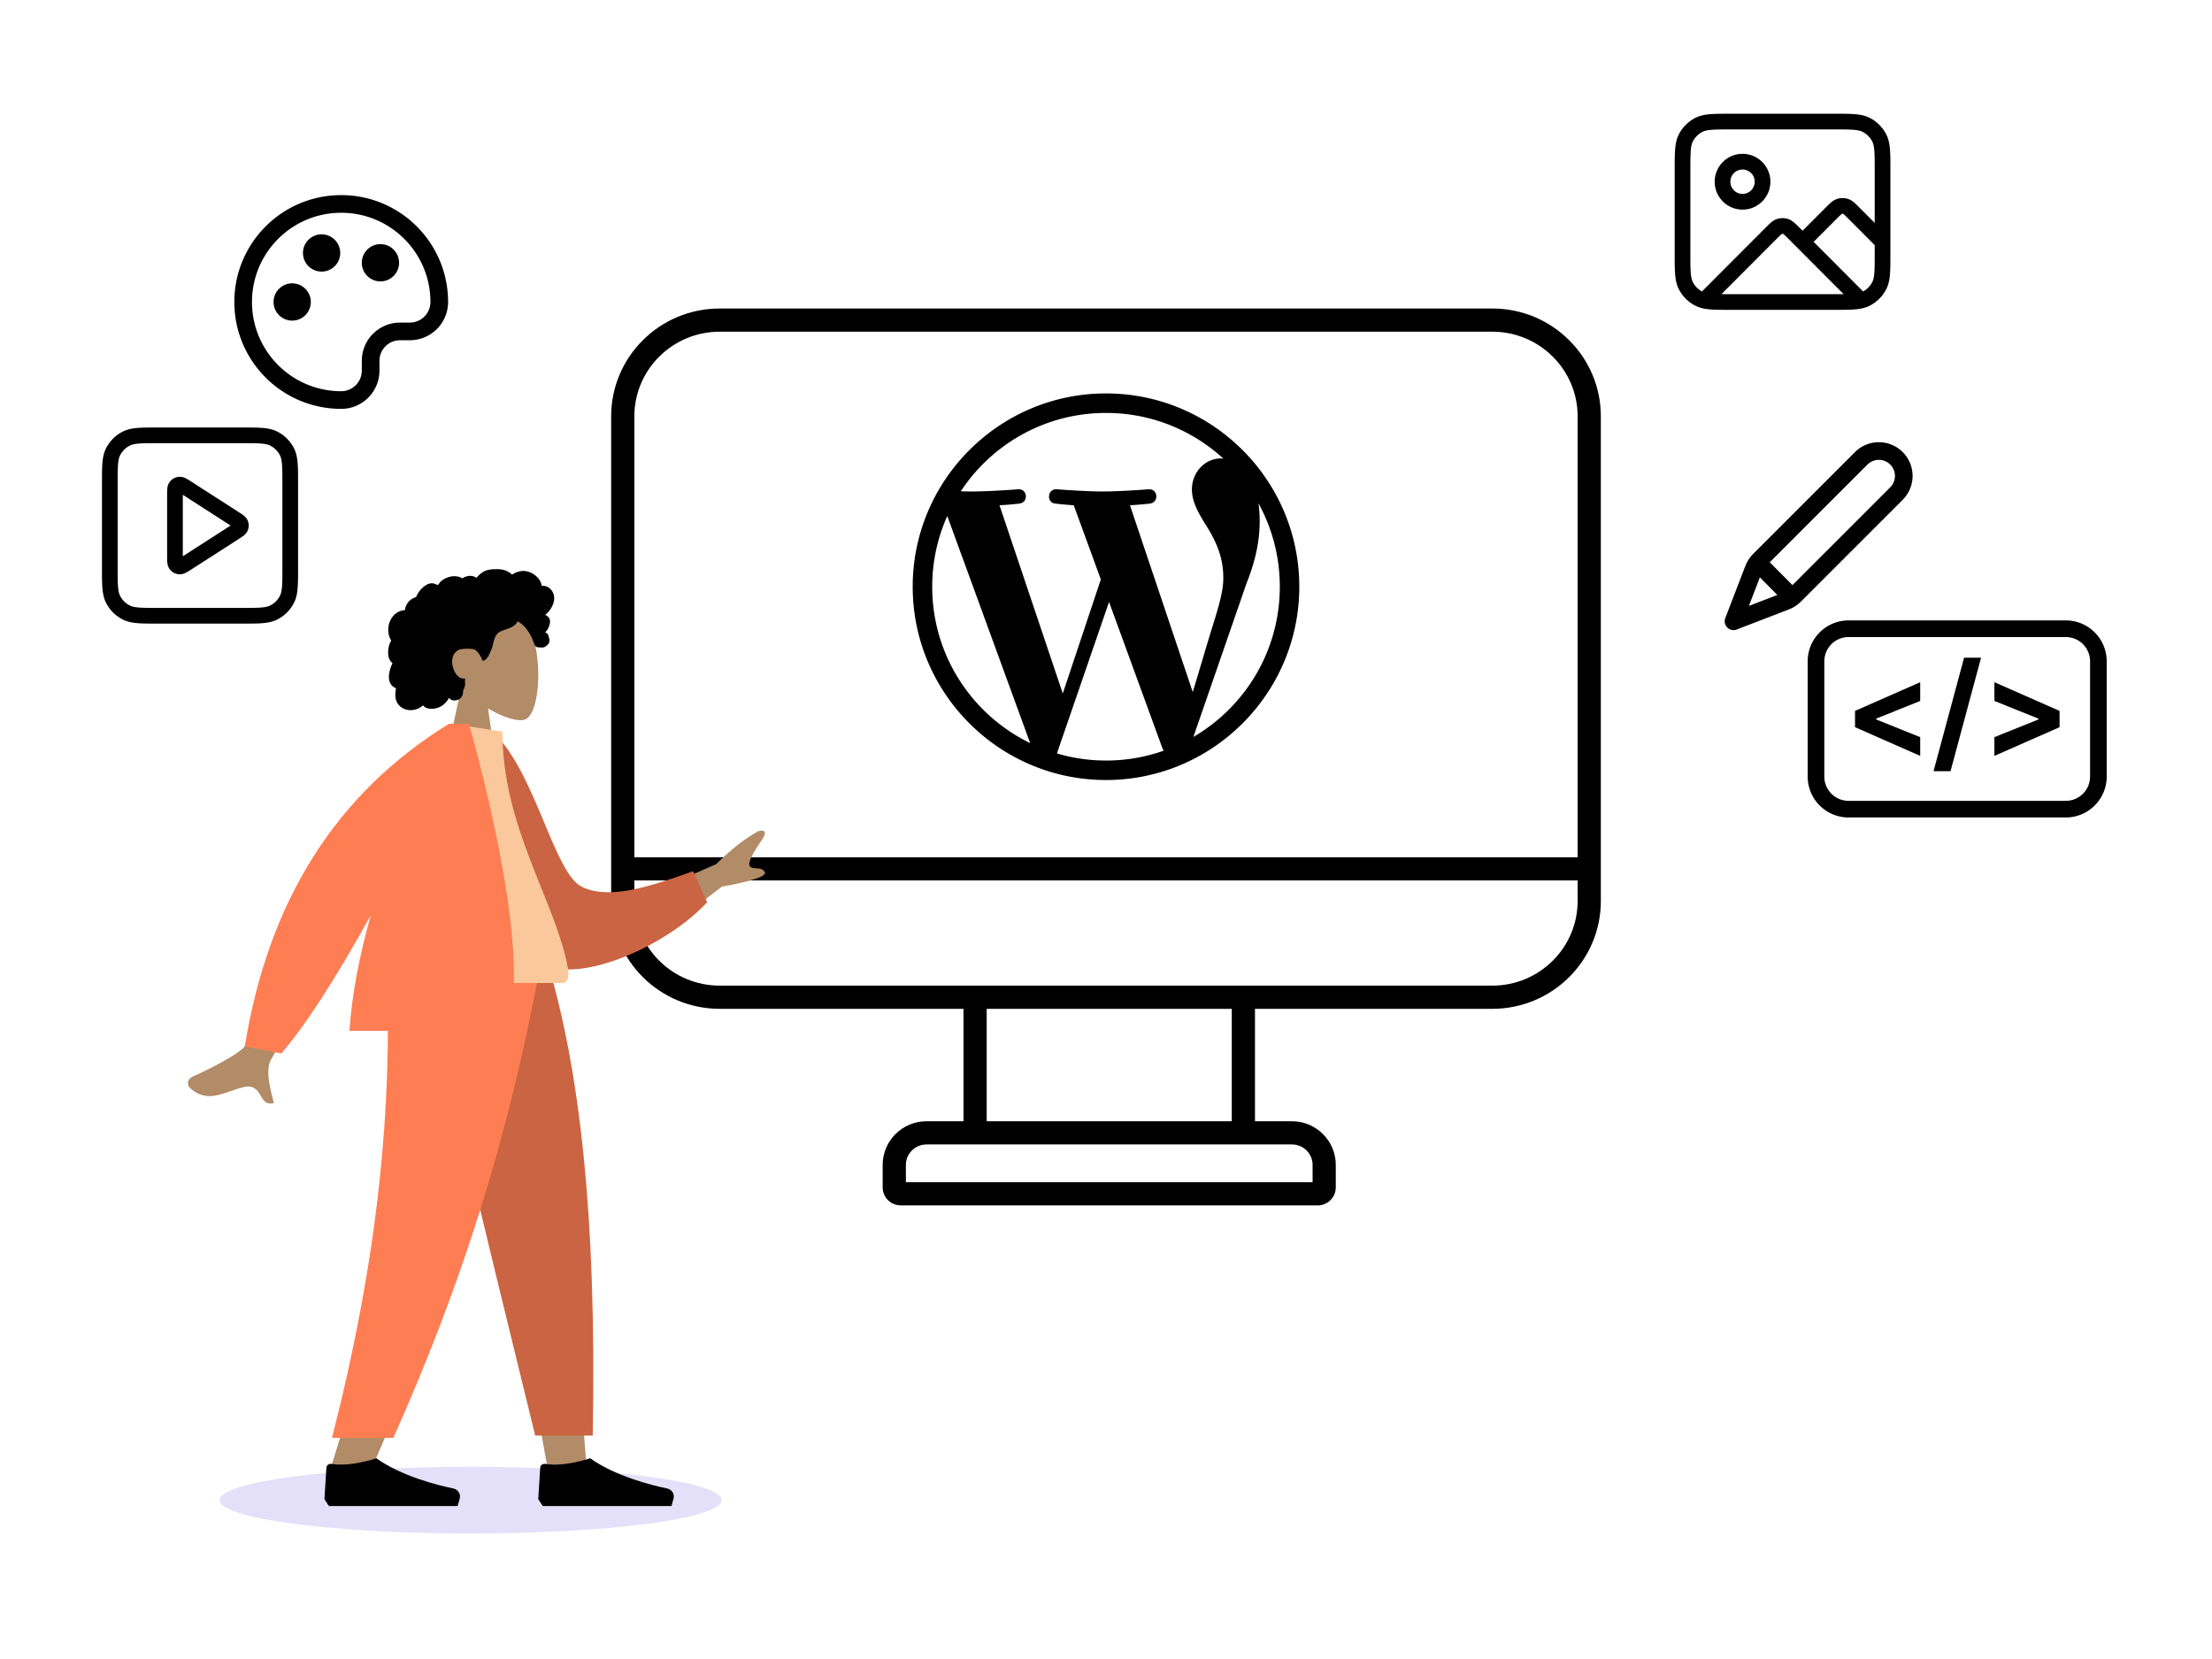 <svg xmlns="http://www.w3.org/2000/svg" width="564" height="423" fill="none"><path fill="#000" fill-rule="evenodd" d="M155.829 106.162c0-15.21 12.414-27.504 27.682-27.504h196.978c15.268 0 27.682 12.294 27.682 27.504v123.557c0 15.21-12.414 27.504-27.682 27.504h-60.504v28.659h9.405c6.165 0 11.199 4.968 11.199 11.14v5.728c0 2.557-2.082 4.593-4.605 4.593H229.665c-2.523 0-4.606-2.036-4.606-4.593v-5.728c0-6.172 5.034-11.14 11.199-11.14h9.406v-28.659h-62.153c-15.268 0-27.682-12.294-27.682-27.504zm5.914 118.331v5.226c0 11.904 9.726 21.59 21.768 21.59h196.978c12.042 0 21.768-9.686 21.768-21.59v-5.226zm240.514-5.914H161.743V106.162c0-11.904 9.726-21.59 21.768-21.59h196.978c12.042 0 21.768 9.686 21.768 21.59zm-150.679 38.644v28.659h62.492v-28.659zm-15.32 34.574c-2.938 0-5.284 2.359-5.284 5.225v4.407h103.701v-4.407c0-2.866-2.346-5.225-5.285-5.225z" clip-rule="evenodd"/><path fill="#000" d="M282 100.313c-27.177 0-49.286 22.108-49.286 49.285 0 27.178 22.109 49.286 49.286 49.286 27.178 0 49.286-22.113 49.286-49.286 0-27.172-22.114-49.285-49.286-49.285m-44.31 49.285a44.1 44.1 0 0 1 3.838-18.034l21.139 57.912c-14.781-7.182-24.977-22.338-24.977-39.878M282 193.914c-4.35 0-8.548-.636-12.517-1.805l13.294-38.63 13.618 37.316c.088.219.198.422.318.61A44.2 44.2 0 0 1 282 193.919zm6.107-65.089a90 90 0 0 0 5.07-.422c2.388-.282 2.107-3.792-.282-3.651 0 0-7.176.563-11.813.563-4.355 0-11.672-.563-11.672-.563-2.389-.141-2.67 3.51-.282 3.651 0 0 2.259.282 4.647.422l6.906 18.917-9.701 29.081-16.137-47.998c2.671-.14 5.07-.422 5.07-.422 2.388-.282 2.102-3.792-.282-3.651 0 0-7.176.563-11.808.563-.829 0-1.809-.02-2.852-.052 7.927-12.032 21.55-19.975 37.029-19.975 11.537 0 22.04 4.412 29.921 11.636-.193-.011-.376-.037-.574-.037-4.355 0-7.442 3.792-7.442 7.865 0 3.651 2.107 6.744 4.355 10.395 1.684 2.951 3.651 6.743 3.651 12.219 0 3.792-1.461 8.194-3.37 14.327l-4.422 14.765zm32.779-.485a44.1 44.1 0 0 1 5.429 21.258c0 16.351-8.861 30.62-22.035 38.302l13.534-39.131c2.53-6.321 3.37-11.375 3.37-15.87 0-1.633-.11-3.145-.298-4.559"/><path fill="#000" fill-rule="evenodd" d="M40.182 109h21.636c2.075 0 3.754 0 5.114.112 1.402.114 2.641.357 3.79.942a9.67 9.67 0 0 1 4.224 4.225c.586 1.149.828 2.388.943 3.79.111 1.36.111 3.038.111 5.113v21.637c0 2.075 0 3.753-.111 5.113-.115 1.402-.357 2.641-.943 3.79a9.67 9.67 0 0 1-4.224 4.225c-1.149.585-2.388.828-3.79.942-1.36.112-3.039.112-5.113.111H40.18c-2.074.001-3.752.001-5.113-.111-1.402-.114-2.641-.357-3.79-.942a9.67 9.67 0 0 1-4.224-4.225c-.586-1.149-.828-2.388-.943-3.79-.111-1.36-.111-3.038-.111-5.113v-21.637c0-2.075 0-3.753.111-5.113.115-1.402.357-2.641.943-3.79a9.67 9.67 0 0 1 4.224-4.225c1.149-.585 2.388-.828 3.79-.942 1.36-.112 3.039-.112 5.114-.112m-4.788 4.098c-1.155.095-1.809.27-2.3.52a5.66 5.66 0 0 0-2.476 2.477c-.25.491-.426 1.145-.52 2.3-.096 1.178-.098 2.692-.098 4.872v21.467c0 2.18.002 3.694.098 4.872.094 1.155.27 1.809.52 2.3a5.66 5.66 0 0 0 2.476 2.477c.491.25 1.145.425 2.3.52 1.178.096 2.693.097 4.873.097h21.466c2.18 0 3.695-.001 4.873-.097 1.155-.095 1.809-.27 2.3-.52a5.66 5.66 0 0 0 2.476-2.477c.25-.491.426-1.145.52-2.3.096-1.178.098-2.692.098-4.872v-21.467c0-2.18-.002-3.694-.098-4.872-.094-1.155-.27-1.809-.52-2.3a5.66 5.66 0 0 0-2.476-2.477c-.491-.25-1.145-.425-2.3-.52-1.178-.096-2.693-.098-4.873-.098H40.267c-2.18 0-3.695.002-4.873.098m13.386 9.705 12.185 7.833c.394.253.795.511 1.11.757.332.259.805.678 1.081 1.332a3.28 3.28 0 0 1 0 2.551c-.276.654-.749 1.073-1.08 1.332-.316.246-.717.504-1.111.757l-12.185 7.833c-.458.295-.91.586-1.303.79-.394.205-1.04.497-1.822.441a3.27 3.27 0 0 1-2.39-1.305c-.47-.627-.573-1.328-.614-1.771-.04-.44-.04-.978-.04-1.523v-15.659c0-.545 0-1.083.04-1.523.041-.443.144-1.144.614-1.771a3.27 3.27 0 0 1 2.39-1.305c.782-.056 1.428.236 1.822.441.393.204.845.495 1.303.79m-2.169 3.361v15.673l.069-.044 12.063-7.755.058-.038-.058-.037-12.063-7.755zM441.155 29h26.69c2.07 0 3.745 0 5.103.112 1.399.114 2.637.357 3.785.943a9.66 9.66 0 0 1 4.216 4.225c.584 1.149.826 2.387.94 3.79.111 1.36.111 3.037.111 5.112v21.636c0 2.076 0 3.754-.111 5.114-.114 1.402-.356 2.64-.94 3.789a9.66 9.66 0 0 1-4.216 4.225c-1.148.586-2.386.829-3.785.943-1.358.112-3.033.112-5.103.112h-26.69c-2.07 0-3.745 0-5.103-.112-1.399-.114-2.637-.357-3.785-.943a9.66 9.66 0 0 1-4.216-4.225c-.584-1.149-.826-2.387-.94-3.79-.111-1.36-.111-3.037-.111-5.112V43.182c0-2.075 0-3.753.111-5.113.114-1.402.356-2.64.94-3.789a9.66 9.66 0 0 1 4.216-4.225c1.148-.586 2.386-.829 3.785-.943C437.41 29 439.085 29 441.155 29M478 56.832V43.267c0-2.18-.002-3.695-.098-4.873-.094-1.155-.269-1.81-.519-2.301a5.66 5.66 0 0 0-2.47-2.476c-.488-.25-1.14-.424-2.292-.519-1.175-.096-2.686-.097-4.861-.097h-26.52c-2.175 0-3.686.001-4.861.097-1.152.095-1.804.27-2.292.52a5.66 5.66 0 0 0-2.47 2.475c-.25.491-.425 1.146-.519 2.301-.096 1.178-.098 2.693-.098 4.873v21.467c0 2.18.002 3.694.098 4.873.094 1.155.269 1.81.519 2.301a5.65 5.65 0 0 0 2.338 2.406l16.293-16.328c.463-.464.892-.894 1.28-1.224.42-.357.922-.715 1.565-.924a4.54 4.54 0 0 1 2.814 0c.643.21 1.145.567 1.565.924.388.33.817.76 1.28 1.224l.848.85 5.948-5.961c.463-.464.892-.894 1.28-1.224.42-.357.922-.715 1.565-.924a4.54 4.54 0 0 1 2.814 0c.643.21 1.145.567 1.565.924.388.33.817.76 1.28 1.224zm-19.813 6.252-.003-.004-2.215-2.219c-.528-.53-.84-.84-1.089-1.052a2 2 0 0 0-.227-.172.55.55 0 0 0-.306 0 2 2 0 0 0-.227.172c-.249.212-.561.523-1.089 1.052l-14.103 14.134c.678.006 1.442.007 2.312.007h26.52c.87 0 1.634 0 2.312-.007zm16.858 11.231-12.62-12.647 5.906-5.918c.528-.53.84-.84 1.089-1.052.133-.113.203-.158.227-.172a.55.55 0 0 1 .306 0c.024.014.094.059.227.172.249.212.561.522 1.089 1.052L478 62.494v2.24c0 2.18-.002 3.694-.098 4.873-.094 1.155-.269 1.81-.519 2.301a5.65 5.65 0 0 1-2.338 2.406M444.3 43.223a3.106 3.106 0 0 0-3.1 3.11 3.106 3.106 0 0 0 3.1 3.112c1.708 0 3.1-1.389 3.1-3.111a3.106 3.106 0 0 0-3.1-3.111m-7.1 3.11c0-3.922 3.175-7.11 7.1-7.11s7.1 3.188 7.1 7.11c0 3.924-3.175 7.112-7.1 7.112s-7.1-3.188-7.1-7.111m23.713 122.285c0-5.759 4.668-10.427 10.426-10.427h55.386c5.759 0 10.427 4.668 10.427 10.427v29.385c0 5.759-4.668 10.427-10.427 10.427h-55.386c-5.758 0-10.426-4.668-10.426-10.427zm10.426-6.188a6.187 6.187 0 0 0-6.187 6.188v29.385a6.187 6.187 0 0 0 6.187 6.188h55.386a6.19 6.19 0 0 0 6.188-6.188v-29.385a6.19 6.19 0 0 0-6.188-6.188z" clip-rule="evenodd"/><path fill="#000" d="M472.985 185.413v-4.153l16.614-7.316v4.779l-11.375 4.566.154-.248v.59l-.154-.247 11.375 4.566v4.779zm32.131-17.711-7.788 28.933h-4.33l7.788-28.933zm20.016 17.711-16.615 7.316v-4.779l11.375-4.566-.153.247v-.59l.153.248-11.375-4.566v-4.779l16.615 7.316z"/><path fill="#000" fill-rule="evenodd" d="M87 54.25c-12.564 0-22.75 10.186-22.75 22.75S74.436 99.75 87 99.75c2.9 0 5.25-2.35 5.25-5.25v-1.41c0-1.004 0-1.724.083-2.361a9.75 9.75 0 0 1 8.394-8.394c.637-.084 1.357-.084 2.361-.084h1.412a5.25 5.25 0 0 0 5.25-5.25c0-12.564-10.186-22.75-22.75-22.75M59.75 77c0-15.05 12.2-27.25 27.25-27.25s27.25 12.2 27.25 27.25a9.75 9.75 0 0 1-9.75 9.75h-1.25c-1.233 0-1.631.005-1.935.045a5.25 5.25 0 0 0-4.52 4.52c-.04.305-.045.703-.045 1.936v1.25c0 5.384-4.365 9.749-9.75 9.749-15.05 0-27.25-12.2-27.25-27.25m17.5-12.5a4.75 4.75 0 1 1 9.5 0 4.75 4.75 0 0 1-9.5 0m15 2.5a4.75 4.75 0 1 1 9.5 0 4.75 4.75 0 0 1-9.5 0m-22.5 10a4.75 4.75 0 1 1 9.5 0 4.75 4.75 0 0 1-9.5 0" clip-rule="evenodd"/><path stroke="#000" stroke-linecap="round" stroke-linejoin="round" stroke-width="4.5" d="m442 158.407 12.462-4.793c.797-.307 1.196-.46 1.569-.66q.498-.267.944-.614M442 158.407l4.793-12.462c.307-.797.46-1.196.66-1.569q.267-.498.614-.944l.034-.043M442 158.407l4.622-12.017M442 158.407l12.017-4.622m2.958-1.445c.334-.259.636-.561 1.24-1.165l25.331-25.331a6.35 6.35 0 0 0 0-8.983 6.35 6.35 0 0 0-8.983 0l-25.331 25.331c-.578.578-.879.879-1.131 1.197m8.874 8.951-8.874-8.951"/><ellipse cx="64" cy="8.5" fill="#5232DB" opacity=".15" rx="64" ry="8.5" style="mix-blend-mode:multiply" transform="matrix(-1 0 0 1 184 374)"/><path fill="#B28B67" fill-rule="evenodd" d="M124.443 180.628c3.755 2.263 7.446 3.356 9.178 2.91 4.344-1.12 4.743-17.005 1.382-23.268s-20.639-8.992-21.51 3.416c-.302 4.307 1.507 8.15 4.179 11.286L112.88 197.3h13.92z" clip-rule="evenodd"/><path fill="#000" fill-rule="evenodd" d="M141.17 151.588c-.288-1.013-1.064-1.88-2.108-2.137a2.8 2.8 0 0 0-.776-.077c-.094.004-.12.031-.164-.035-.032-.048-.033-.167-.046-.224a4 4 0 0 0-.158-.522c-.218-.581-.586-1.096-1.029-1.529-.828-.811-1.948-1.37-3.11-1.471-.637-.056-1.269.048-1.871.255-.311.107-.613.24-.907.388-.089.044-.376.262-.465.248-.099-.016-.296-.26-.376-.321-.986-.757-2.205-1.054-3.434-1.045-1.388.01-2.724.079-3.881.925a8 8 0 0 0-1.038.92 6 6 0 0 0-.19.217c-.104.127-.087.168-.232.08a2.9 2.9 0 0 0-1.852-.417 4.2 4.2 0 0 0-1.118.316c-.122.052-.403.259-.532.261-.128.002-.405-.19-.538-.239a4.4 4.4 0 0 0-2.234-.206 5.8 5.8 0 0 0-2.191.861c-.315.205-.591.433-.812.738-.095.132-.182.271-.29.393-.063.072-.189.145-.223.236.021-.055-.846-.389-.928-.41a2.3 2.3 0 0 0-1.307.05c-.803.264-1.493.856-2.06 1.463a5.8 5.8 0 0 0-.763 1.024 6 6 0 0 0-.285.541c-.042.09-.07.202-.126.283-.071.104-.119.106-.248.151a4 4 0 0 0-1.712 1.146 3.93 3.93 0 0 0-.886 1.878c-.008.041-.012.209-.036.231-.033.03-.165.017-.215.023q-.26.03-.514.09a4.2 4.2 0 0 0-.905.326c-1.121.554-1.923 1.595-2.316 2.765-.412 1.228-.405 2.635.088 3.841q.12.294.285.562c.068.11.09.11.046.225-.05.129-.14.253-.198.378a5.4 5.4 0 0 0-.41 1.284c-.139.726-.207 1.489-.07 2.22.063.34.174.672.342.974a2.8 2.8 0 0 0 .488.637c.038.037.087.069.119.11.078.1.094.018.054.165-.056.205-.183.408-.261.608q-.12.308-.22.625a9 9 0 0 0-.319 1.303c-.136.848-.112 1.752.289 2.531.172.333.418.625.717.852q.22.168.47.286c.085.041.194.058.233.14.042.089-.02.265-.034.365-.124.862-.185 1.768.071 2.614a3.6 3.6 0 0 0 1.432 1.922c1.311.883 3.078.833 4.455.126.359-.184.694-.413.994-.683.763 1.027 2.333.994 3.447.702 1.389-.365 2.504-1.33 3.146-2.599.878 1.069 2.721.722 3.33-.437.149-.284.237-.597.281-.913.023-.166.008-.334.025-.499.022-.211.163-.415.244-.619.157-.396.255-.805.259-1.232.002-.223-.026-.44-.047-.661-.019-.199.036-.385.067-.582-.356.059-.79-.037-1.126-.14-.329-.102-.638-.368-.87-.612-.54-.566-.87-1.308-1.095-2.047-.495-1.62-.292-3.565 1.339-4.454.759-.415 3.035-.413 3.94-.208.951.215 2.03 2.313 2.083 2.511.033.122.016.273.128.354.247.179.653-.131.835-.285.314-.264.538-.616.732-.972.422-.777.763-1.61 1.003-2.46.186-.656.304-1.332.547-1.971.241-.636.621-1.204 1.212-1.564.643-.392 1.38-.598 2.086-.844.7-.244 1.388-.543 1.93-1.06.119-.114.235-.235.331-.369.076-.106.151-.309.266-.376.18-.104.442.167.597.266.766.486 1.405 1.164 1.92 1.905.513.737.933 1.446 1.275 2.269.253.61.412 1.391.857 1.891.199.224 1.679.359 2.158.164s1.016-.701 1.177-1.019c.165-.324.204-.681.134-1.036-.042-.21-.126-.405-.173-.61-.039-.173-.074-.336-.158-.494a1.22 1.22 0 0 0-.759-.605c.341-.314.624-.691.82-1.112.203-.437.376-.968.425-1.448.039-.39-.022-.793-.235-1.128-.224-.352-.621-.581-.964-.8a6.3 6.3 0 0 0 1.341-1.46c.718-1.074 1.161-2.427.797-3.707" clip-rule="evenodd"/><path fill="#B28B67" fill-rule="evenodd" d="m108.24 245.425 21.246 73.188 9.993 54.95h10.03l-10.012-128.138z" clip-rule="evenodd"/><path fill="#B28B67" fill-rule="evenodd" d="M98.692 245.425c1.482 38.021.898 58.758.566 62.212s-2.215 26.59-15.051 67.086h10.432c16.999-38.849 22.933-61.984 24.882-67.086s7.708-25.838 16.114-62.212z" clip-rule="evenodd"/><path fill="#CB6442" fill-rule="evenodd" d="M107.784 245.425q8.29 37.776 28.675 120.601h14.67c1.083-56.675-3.526-93.976-11.508-120.601z" clip-rule="evenodd"/><path fill="#FF7D53" fill-rule="evenodd" d="M98.618 245.425c1.452 38.021-2.311 75.478-13.966 121.193h15.652c17.03-38.27 29.235-75.542 37.577-121.193z" clip-rule="evenodd"/><path fill="#000" fill-rule="evenodd" d="m82.72 382.26.498-8.028c.04-.64.664-1.079 1.297-.975 4.972.81 11.444-1.433 11.444-1.433 6.439 4.559 15.501 6.842 19.646 7.701 1.178.244 1.937 1.439 1.608 2.596l-.532 1.879h-32.81zm54.52 0 .498-8.028c.04-.64.664-1.079 1.297-.975 4.972.81 11.444-1.433 11.444-1.433 6.439 4.559 15.501 6.842 19.646 7.701 1.178.244 1.937 1.439 1.608 2.596l-.532 1.879h-32.81z" clip-rule="evenodd"/><path fill="#B28B67" fill-rule="evenodd" d="m182.616 220.322-21.016 9.226 6.711 8.594 15.739-12.064q11.793-2.165 10.939-3.72c-.481-.874-1.375-.923-2.198-.969-.641-.035-1.24-.068-1.567-.487-.746-.956 1.096-3.91 2.965-6.639s.117-2.63-.908-2.304q-5.142 2.861-10.665 8.363M88.52 234.447l-11.885-2.358q-12.09 31.858-14.417 34.916c-1.137 1.494-8.148 5.345-12.894 7.401-1.905.826-1.496 2.435-.938 2.95 3.525 3.247 6.801 2.109 10.368.87 1.032-.359 2.089-.726 3.183-.998 2.832-.703 3.694.753 4.508 2.129.722 1.218 1.406 2.374 3.387 1.913-.09-.389-.2-.825-.32-1.295-.773-3.038-1.912-7.519-.222-10.122q1.3-2.004 19.23-35.406" clip-rule="evenodd"/><path fill="#CB6442" fill-rule="evenodd" d="m120.823 187.636 5.015-.86c10.924 10.593 15.382 36.043 22.662 39.412 6.883 3.185 16.64.103 28.238-4.059l3.552 7.933c-10.538 11.397-32.987 21.026-42.087 15.529-14.549-8.788-17.907-40.177-17.38-57.955" clip-rule="evenodd"/><path fill="#FAC89A" fill-rule="evenodd" d="M98.96 250.643h44.377c2.027 0 1.645-2.927 1.352-4.404-3.383-17.047-16.589-35.422-16.589-59.688l-12.8-2.006c-10.588 17.022-14.249 37.98-16.34 66.098" clip-rule="evenodd"/><path fill="#FF7D53" fill-rule="evenodd" d="M114.62 184.545h-.146q-43.065 26.53-52.054 82.251l9.302 1.821q9.242-10.764 22.812-35.233c-2.776 9.827-4.802 19.905-5.434 29.435h39.946c7.733-19.536-9.504-78.274-9.504-78.274z" clip-rule="evenodd"/></svg>